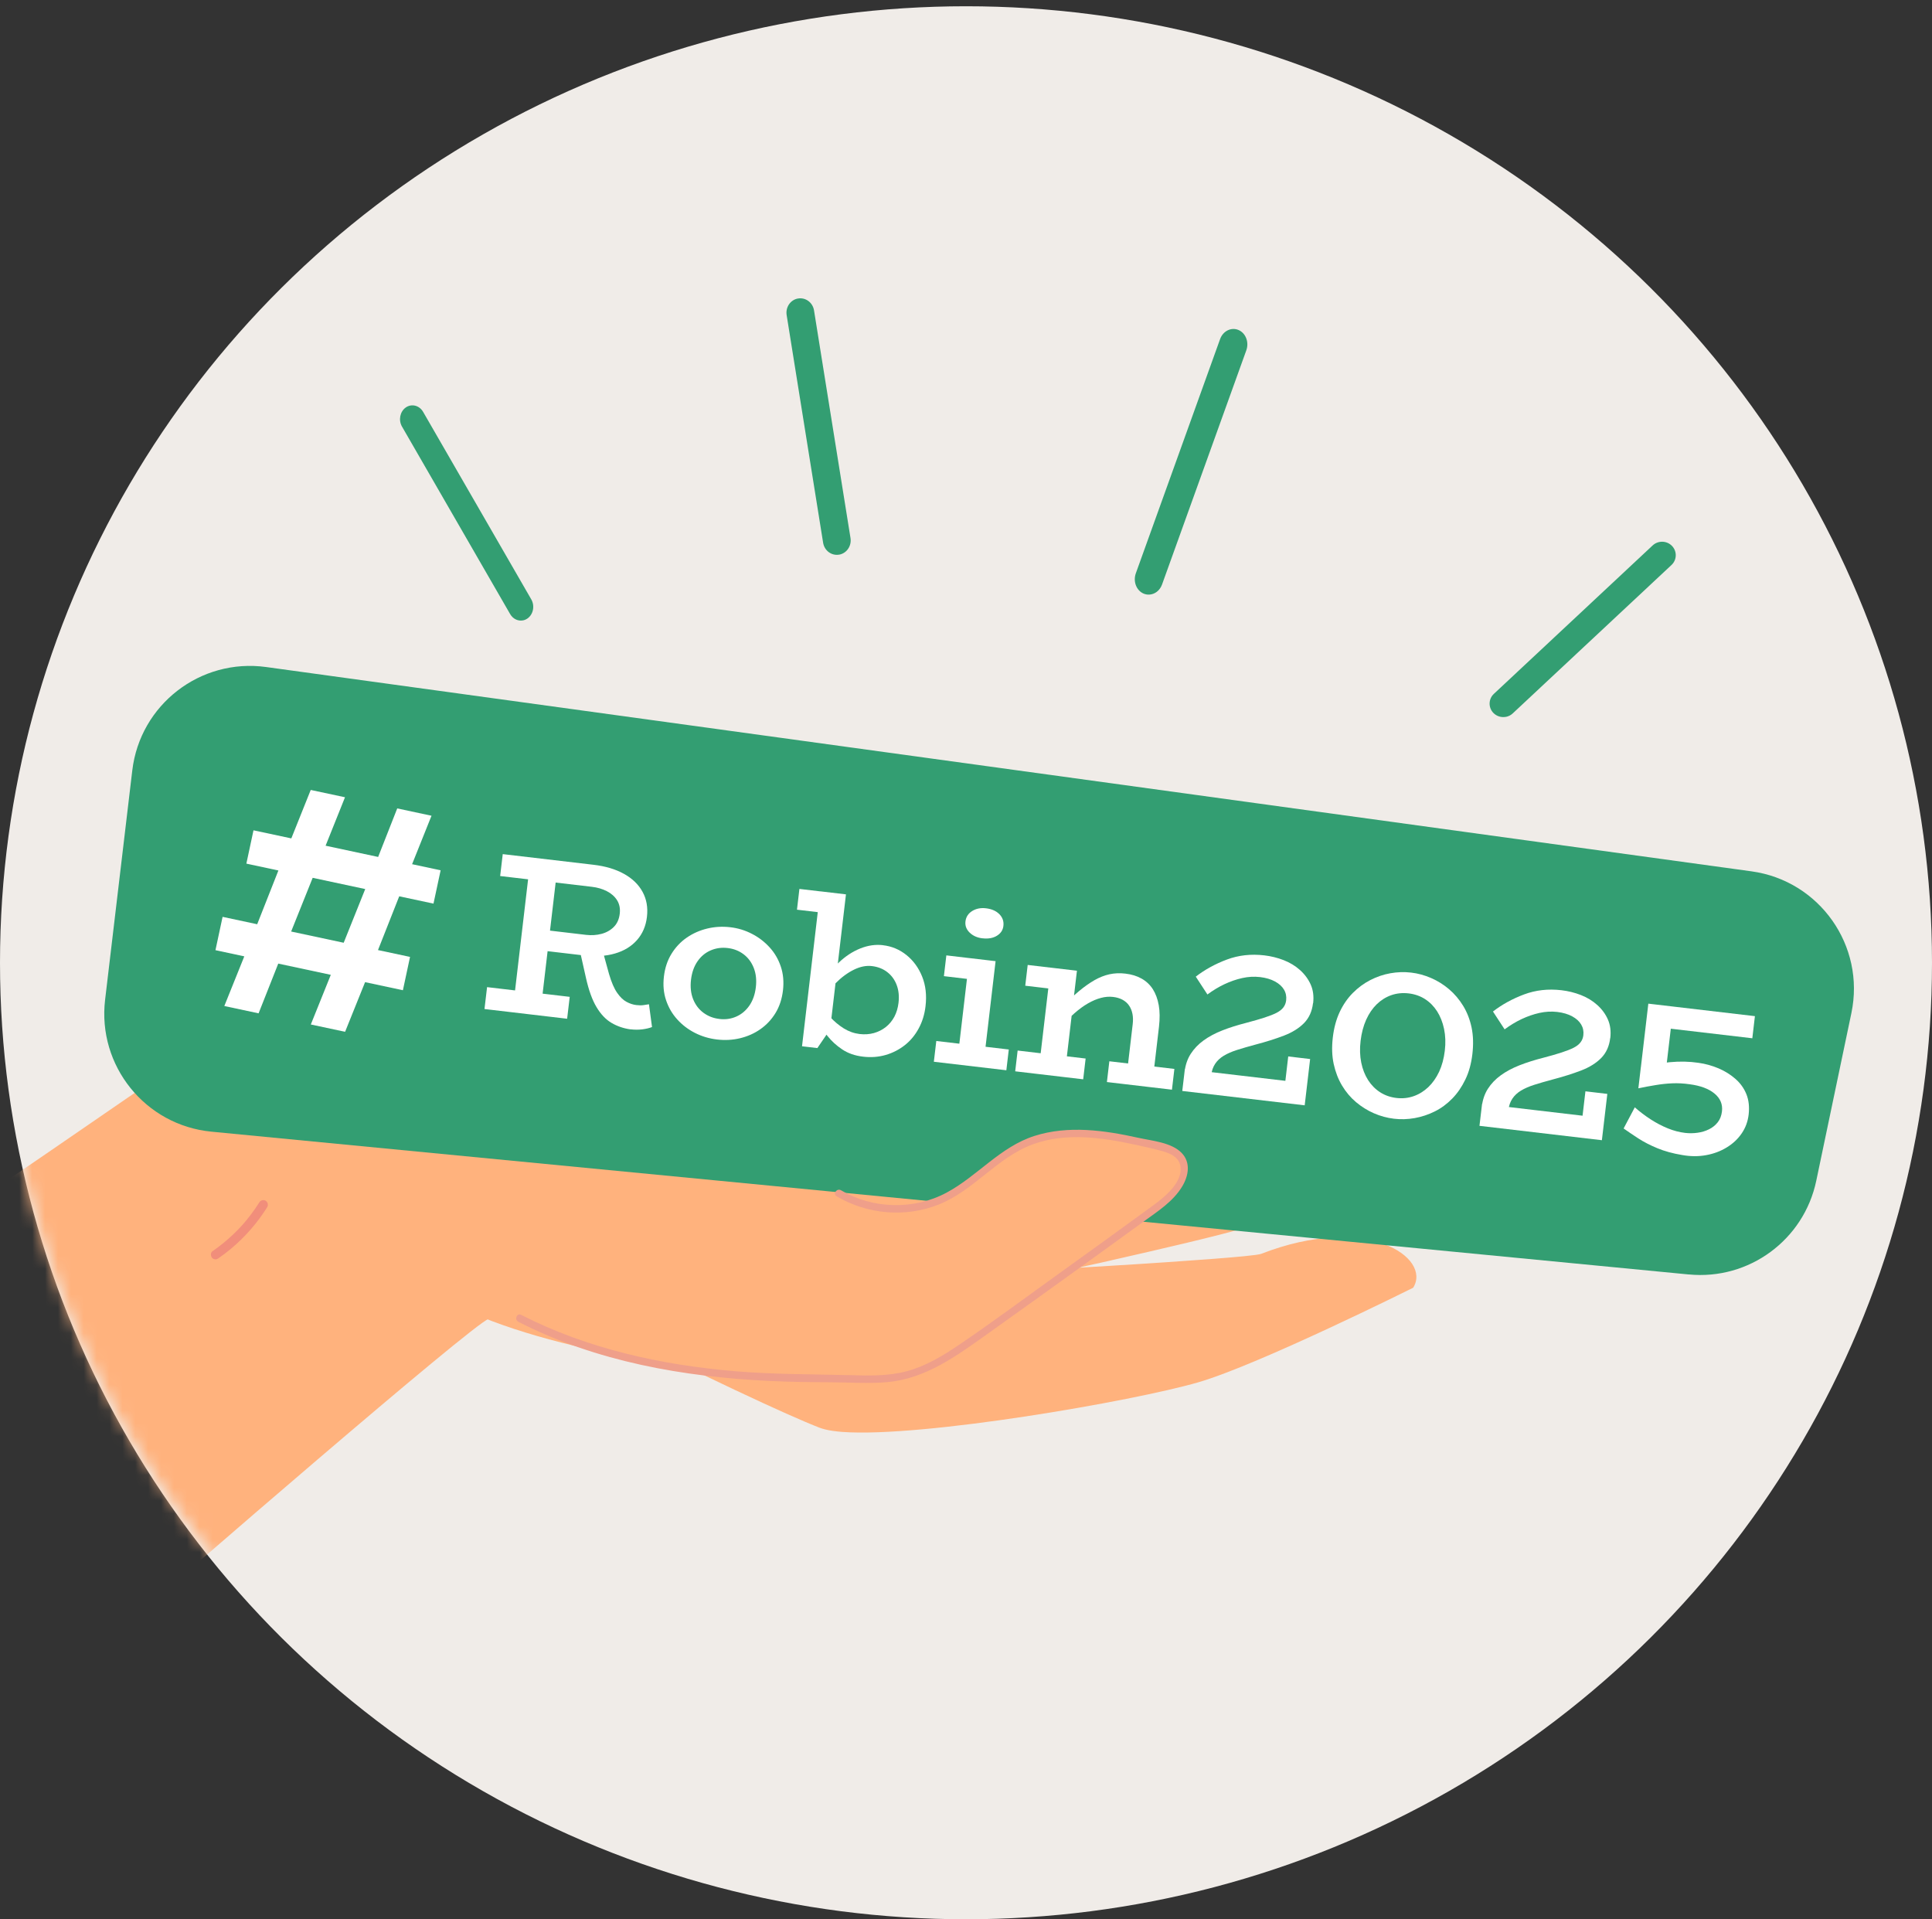<svg width="150" height="149" viewBox="0 0 150 149" fill="none" xmlns="http://www.w3.org/2000/svg">
<rect x="0" y="0" width="150" height="149" fill="#333333" stroke="none"/>
<ellipse cx="75" cy="74.743" rx="75" ry="74.257" fill="#F0ECE8"/>
<mask id="mask0_4944_12244" style="mask-type:alpha" maskUnits="userSpaceOnUse" x="0" y="0" width="150" height="149">
<ellipse cx="75" cy="74.257" rx="75" ry="74.257" fill="#F0ECE8"/>
</mask>
<g mask="url(#mask0_4944_12244)">
<path d="M17.551 84.718C20.085 87.843 28.086 92.794 36.784 97.568C40.004 99.338 43.326 101.084 46.487 102.704C54.295 106.69 61.212 109.908 63.646 110.846C63.763 110.888 63.898 110.93 64.038 110.964L64.046 110.968C64.411 111.063 64.864 111.123 65.396 111.166C71.576 111.623 87.966 108.783 93.024 107.317C97.708 105.962 109.717 99.973 109.717 99.973C111.174 97.647 106.15 94.14 97.918 97.341C97.397 97.542 91.326 97.946 87.291 98.206C87.212 98.204 87.13 98.211 87.048 98.217C86.722 98.233 86.412 98.258 86.126 98.275C84.848 98.354 83.943 98.402 83.746 98.417C83.931 98.366 84.604 98.216 85.576 98.005C85.801 97.955 86.037 97.901 86.285 97.844C86.363 97.826 86.446 97.8 86.532 97.786C89.725 97.062 94.749 95.906 96.721 95.3C99.612 94.416 110.071 89.285 109.085 87.911C106.442 84.262 99.932 87.034 93.798 88.943C91.668 89.603 82.667 90.067 79.289 90.694C81.593 89.946 86.42 88.319 88.143 87.324C90.442 85.989 95.092 82.036 94.304 81.243C92.862 79.796 90.61 80.293 84.366 83.087C79.095 85.442 69.976 83.77 67.356 83.973C62.099 84.371 55.071 78.385 42.46 71.525C41.347 70.916 40.289 70.427 39.296 70.041L39.292 70.049C26.453 65.061 22.601 77.166 17.062 82.237C16.449 82.797 16.68 83.652 17.552 84.719L17.551 84.718Z" fill="#FFB27D"/>
<path d="M79.874 85.221C79.874 85.221 86.8 80.212 82.875 79.54C78.951 78.868 67.529 85.376 59.957 81.729L62.889 86.618L79.875 85.222L79.874 85.221Z" fill="#FFB27D"/>
<path d="M-16.283 103.154L9.974 126.011C13.162 123.161 36.656 102.823 37.931 102.395L37.943 102.392C37.994 102.369 38.029 102.358 38.077 102.344C38.397 102.245 38.653 102.192 38.857 102.16C39.249 102.11 39.444 102.153 39.456 102.15C41.569 101.876 43.997 102.019 46.533 102.426L46.544 102.422C56.23 103.958 67.376 109.231 67.423 109.216C71.203 107.641 67.585 102.127 61.372 96.115L60.663 95.017C57.057 91.524 54.478 89.445 50.986 86.579C50.51 86.188 48.266 85.154 47.825 84.792L47.817 84.788C47.445 84.482 47.075 84.188 46.722 83.902C44.578 82.174 39.262 81.392 38.422 80.996C26.692 75.456 27.263 74.139 24.904 74.936L24.9 74.943C24.205 75.171 23.843 75.387 23.843 75.387C23.784 75.912 -15.765 102.754 -16.284 103.156L-16.283 103.154Z" fill="#FFB27D"/>
<path d="M26.58 83.125C28.456 79.426 33.313 79.944 36.69 80.55C40.765 81.282 44.719 82.714 48.324 84.748C50.338 85.885 52.242 87.211 54.009 88.702C54.279 88.93 53.902 89.33 53.632 89.103C50.622 86.565 47.208 84.529 43.55 83.076C41.723 82.351 39.837 81.777 37.917 81.356C36.047 80.946 34.08 80.586 32.157 80.658C30.159 80.732 28.024 81.49 27.065 83.382C26.905 83.697 26.42 83.441 26.58 83.125Z" fill="#EF9F8A"/>
<path d="M38.423 80.995C38.423 80.995 38.367 73.811 36.529 71.053C34.692 68.295 33.597 68.59 33.597 68.59C33.597 68.59 29.348 69.427 28.715 69.774C28.082 70.122 38.422 80.995 38.422 80.995L38.423 80.995Z" fill="#FFB27D"/>
<path d="M131.124 98.943L16.413 87.856C11.278 87.361 7.552 82.737 8.16 77.616L10.27 59.815C10.875 54.702 15.559 51.082 20.66 51.784L135.99 67.646C141.273 68.374 144.836 73.427 143.742 78.647L141.014 91.669C140.053 96.259 135.792 99.394 131.124 98.94L131.124 98.943Z" fill="#339E72"/>
<path d="M18.967 74.246L16.728 73.766L17.282 71.179L19.968 71.753L21.615 67.579L19.128 67.047L19.681 64.461L22.618 65.088L24.125 61.327L26.786 61.895L25.279 65.656L29.359 66.528L30.841 62.761L33.502 63.329L31.995 67.091L34.21 67.565L33.656 70.152L30.995 69.584L29.347 73.758L31.835 74.289L31.281 76.876L28.345 76.248L26.793 80.103L24.132 79.535L25.683 75.68L21.604 74.808L20.077 78.669L17.416 78.101L18.967 74.246ZM26.684 73.19L28.356 69.021L24.276 68.149L22.604 72.318L26.684 73.19Z" fill="white"/>
<path d="M37.615 78.335L37.816 76.635L44.233 77.389L44.032 79.089L37.615 78.335ZM41.798 73.76L41.984 72.164L45.509 72.578C45.917 72.624 46.312 72.602 46.691 72.502C47.069 72.405 47.39 72.225 47.651 71.967C47.912 71.707 48.068 71.363 48.118 70.93C48.164 70.534 48.095 70.188 47.912 69.892C47.726 69.598 47.46 69.362 47.116 69.186C46.77 69.01 46.379 68.895 45.949 68.846L38.832 68.01L39.033 66.309L46.081 67.136C47.004 67.244 47.792 67.478 48.443 67.84C49.095 68.2 49.575 68.666 49.888 69.237C50.199 69.807 50.314 70.453 50.229 71.178C50.145 71.892 49.888 72.492 49.457 72.98C49.026 73.468 48.459 73.818 47.751 74.023C47.047 74.231 46.23 74.281 45.306 74.171L41.8 73.76L41.798 73.76ZM39.901 77.643L41.086 67.544L43.225 67.794L42.04 77.894L39.901 77.643ZM48.948 79.914C48.411 79.839 47.921 79.673 47.478 79.411C47.036 79.152 46.647 78.744 46.316 78.19C45.983 77.637 45.715 76.89 45.502 75.954L45.035 73.874L46.798 73.849L47.284 75.612C47.47 76.25 47.679 76.737 47.912 77.072C48.144 77.407 48.388 77.643 48.647 77.78C48.902 77.917 49.153 77.998 49.401 78.027C49.624 78.053 49.809 78.055 49.961 78.031C50.113 78.007 50.254 77.986 50.386 77.965L50.623 79.734C50.413 79.816 50.162 79.875 49.875 79.912C49.585 79.948 49.279 79.949 48.951 79.909L48.948 79.914Z" fill="white"/>
<path d="M55.665 80.7C55.056 80.627 54.489 80.459 53.955 80.188C53.424 79.917 52.963 79.566 52.577 79.136C52.188 78.707 51.901 78.211 51.712 77.647C51.522 77.086 51.468 76.473 51.547 75.806C51.625 75.139 51.822 74.553 52.137 74.044C52.451 73.536 52.846 73.117 53.325 72.788C53.801 72.46 54.33 72.227 54.91 72.087C55.49 71.947 56.083 71.915 56.69 71.984C57.296 72.054 57.847 72.223 58.372 72.494C58.897 72.762 59.355 73.112 59.75 73.545C60.145 73.978 60.434 74.476 60.623 75.043C60.813 75.61 60.867 76.228 60.789 76.892C60.71 77.559 60.516 78.143 60.21 78.646C59.903 79.148 59.512 79.565 59.041 79.896C58.57 80.227 58.044 80.461 57.464 80.601C56.884 80.741 56.285 80.773 55.665 80.7ZM55.851 79.107C56.32 79.162 56.756 79.102 57.163 78.922C57.569 78.745 57.907 78.46 58.178 78.073C58.447 77.683 58.616 77.21 58.683 76.647C58.75 76.085 58.695 75.585 58.521 75.143C58.347 74.703 58.085 74.349 57.73 74.082C57.376 73.815 56.966 73.655 56.498 73.6C56.029 73.544 55.59 73.605 55.178 73.782C54.766 73.959 54.425 74.241 54.155 74.631C53.885 75.021 53.717 75.494 53.65 76.056C53.583 76.619 53.638 77.118 53.811 77.561C53.985 78 54.251 78.355 54.61 78.622C54.97 78.889 55.383 79.052 55.851 79.104L55.851 79.107Z" fill="white"/>
<path d="M61.877 70.623L62.066 69.011L65.556 69.421L65.366 71.034L61.877 70.623ZM62.269 81.226L63.681 69.197L65.68 69.433L64.448 79.918L63.46 81.366L62.267 81.226L62.269 81.226ZM68.557 73.382C69.235 73.46 69.843 73.715 70.379 74.146C70.914 74.577 71.321 75.134 71.596 75.817C71.87 76.5 71.959 77.27 71.857 78.121C71.784 78.753 71.607 79.328 71.325 79.845C71.046 80.362 70.688 80.795 70.25 81.14C69.812 81.485 69.317 81.739 68.767 81.901C68.214 82.06 67.629 82.106 67.009 82.033C66.378 81.96 65.838 81.772 65.388 81.469C64.937 81.168 64.559 80.821 64.246 80.427C63.934 80.034 63.672 79.668 63.453 79.322L63.622 77.883C63.852 78.243 64.128 78.598 64.449 78.948C64.769 79.3 65.123 79.594 65.508 79.837C65.895 80.076 66.303 80.222 66.736 80.275C67.132 80.321 67.502 80.296 67.848 80.201C68.19 80.104 68.5 79.949 68.775 79.733C69.049 79.516 69.269 79.248 69.439 78.931C69.606 78.612 69.713 78.254 69.76 77.858C69.821 77.342 69.774 76.881 69.619 76.472C69.465 76.063 69.224 75.73 68.892 75.472C68.56 75.213 68.161 75.056 67.695 75.001C67.251 74.948 66.784 75.042 66.295 75.282C65.805 75.522 65.328 75.874 64.865 76.341C64.401 76.807 63.99 77.364 63.63 78.007L63.807 76.5C64.173 75.807 64.612 75.216 65.126 74.726C65.639 74.235 66.196 73.872 66.79 73.633C67.388 73.394 67.978 73.309 68.563 73.379L68.557 73.382Z" fill="white"/>
<path d="M72.504 82.428L72.694 80.816L78.322 81.477L78.133 83.089L72.504 82.428ZM73.285 75.783L73.474 74.17L76.787 74.56L76.598 76.173L73.285 75.783ZM74.352 82.147L75.263 74.38L77.297 74.619L76.386 82.386L74.352 82.147ZM76.279 72.847C75.868 72.798 75.538 72.649 75.283 72.402C75.028 72.153 74.92 71.865 74.958 71.537C74.998 71.187 75.174 70.918 75.478 70.727C75.786 70.538 76.142 70.466 76.553 70.515C76.996 70.567 77.343 70.721 77.593 70.974C77.842 71.229 77.945 71.531 77.904 71.881C77.866 72.209 77.697 72.464 77.397 72.647C77.098 72.83 76.726 72.897 76.282 72.844L76.279 72.847Z" fill="white"/>
<path d="M78.82 83.171L79.009 81.558L84.288 82.178L84.099 83.791L78.82 83.171ZM79.6 76.525L79.79 74.913L83.155 75.309L82.966 76.921L79.6 76.525ZM80.609 83.38L81.579 75.122L83.613 75.361L82.643 83.619L80.609 83.38ZM87.395 84.175L87.943 79.512C87.978 79.219 87.971 78.952 87.923 78.709C87.875 78.466 87.788 78.25 87.659 78.064C87.533 77.879 87.363 77.729 87.152 77.614C86.94 77.5 86.692 77.427 86.414 77.395C86.111 77.36 85.796 77.385 85.473 77.472C85.149 77.558 84.815 77.699 84.472 77.896C84.128 78.092 83.782 78.347 83.432 78.653C83.083 78.963 82.725 79.314 82.359 79.709L82.548 78.096C82.978 77.649 83.394 77.26 83.796 76.926C84.195 76.595 84.592 76.316 84.976 76.095C85.364 75.874 85.751 75.722 86.141 75.636C86.53 75.553 86.941 75.533 87.374 75.586C87.853 75.641 88.275 75.77 88.635 75.974C88.995 76.178 89.285 76.45 89.507 76.796C89.725 77.142 89.88 77.557 89.965 78.04C90.051 78.523 90.055 79.081 89.983 79.712L89.432 84.411L87.398 84.173L87.395 84.175ZM85.94 84.004L86.129 82.391L91.179 82.985L90.99 84.597L85.94 84.004Z" fill="white"/>
<path d="M91.792 84.693L91.993 82.993L99.796 83.91L100.018 82.016L101.718 82.217L101.296 85.811L91.792 84.696L91.792 84.693ZM101.941 77.885C101.868 78.516 101.633 79.03 101.244 79.428C100.853 79.826 100.332 80.15 99.683 80.4C99.03 80.65 98.284 80.885 97.441 81.106C96.916 81.247 96.449 81.382 96.043 81.512C95.637 81.641 95.294 81.791 95.014 81.96C94.734 82.13 94.51 82.338 94.346 82.585C94.181 82.832 94.077 83.127 94.04 83.463L91.969 83.222C92.033 82.684 92.191 82.216 92.444 81.82C92.698 81.425 93.031 81.074 93.446 80.773C93.862 80.472 94.346 80.213 94.908 79.993C95.466 79.773 96.082 79.581 96.754 79.409C97.315 79.26 97.79 79.125 98.18 78.998C98.567 78.871 98.879 78.749 99.112 78.629C99.344 78.509 99.521 78.369 99.641 78.21C99.761 78.053 99.833 77.869 99.857 77.657C99.892 77.354 99.836 77.077 99.688 76.828C99.541 76.579 99.308 76.368 98.989 76.195C98.67 76.022 98.284 75.907 97.829 75.854C97.375 75.802 96.911 75.826 96.444 75.931C95.975 76.036 95.516 76.196 95.065 76.408C94.614 76.62 94.174 76.888 93.744 77.205L92.84 75.821C93.544 75.276 94.349 74.834 95.253 74.495C96.157 74.156 97.123 74.049 98.154 74.168C98.681 74.229 99.185 74.354 99.666 74.541C100.148 74.729 100.571 74.986 100.936 75.313C101.301 75.641 101.577 76.018 101.765 76.441C101.953 76.867 102.013 77.347 101.952 77.885L101.941 77.885Z" fill="white"/>
<path d="M108.23 86.852C107.693 86.788 107.172 86.647 106.672 86.429C106.171 86.211 105.707 85.921 105.281 85.563C104.856 85.204 104.495 84.777 104.197 84.279C103.899 83.783 103.685 83.225 103.548 82.603C103.414 81.982 103.391 81.3 103.478 80.55C103.565 79.804 103.743 79.143 104.011 78.571C104.28 77.999 104.619 77.504 105.03 77.09C105.441 76.676 105.895 76.342 106.393 76.086C106.892 75.83 107.408 75.654 107.95 75.558C108.488 75.462 109.026 75.443 109.564 75.507C110.09 75.568 110.605 75.709 111.114 75.93C111.623 76.151 112.087 76.441 112.513 76.805C112.938 77.169 113.302 77.599 113.605 78.097C113.908 78.596 114.123 79.154 114.254 79.773C114.383 80.391 114.403 81.076 114.316 81.826C114.229 82.573 114.048 83.233 113.771 83.805C113.495 84.377 113.158 84.872 112.753 85.286C112.348 85.7 111.899 86.034 111.401 86.282C110.903 86.532 110.383 86.703 109.839 86.802C109.295 86.898 108.76 86.916 108.233 86.852L108.23 86.852ZM108.42 85.24C108.888 85.295 109.33 85.248 109.75 85.102C110.17 84.956 110.55 84.721 110.891 84.4C111.229 84.079 111.51 83.678 111.734 83.203C111.955 82.724 112.102 82.181 112.174 81.575C112.247 80.969 112.226 80.403 112.116 79.878C112.006 79.356 111.824 78.9 111.575 78.51C111.324 78.119 111.011 77.803 110.638 77.563C110.264 77.324 109.84 77.178 109.374 77.122C108.895 77.067 108.445 77.111 108.025 77.257C107.605 77.404 107.228 77.639 106.895 77.959C106.562 78.283 106.286 78.684 106.068 79.168C105.853 79.652 105.709 80.197 105.636 80.807C105.563 81.416 105.582 81.976 105.686 82.492C105.791 83.009 105.97 83.462 106.219 83.853C106.47 84.243 106.783 84.559 107.156 84.799C107.53 85.039 107.951 85.185 108.42 85.24Z" fill="white"/>
<path d="M114.866 87.401L115.067 85.7L122.87 86.617L123.092 84.723L124.792 84.924L124.37 88.519L114.866 87.403L114.866 87.401ZM125.015 80.592C124.942 81.223 124.707 81.738 124.319 82.135C123.927 82.533 123.407 82.858 122.757 83.108C122.104 83.357 121.358 83.593 120.516 83.814C119.991 83.954 119.524 84.089 119.117 84.219C118.711 84.349 118.368 84.499 118.088 84.668C117.809 84.837 117.584 85.045 117.42 85.293C117.255 85.54 117.152 85.834 117.114 86.171L115.044 85.929C115.108 85.391 115.265 84.923 115.518 84.528C115.772 84.132 116.105 83.781 116.521 83.48C116.936 83.179 117.421 82.92 117.982 82.7C118.54 82.48 119.157 82.288 119.828 82.116C120.392 81.968 120.867 81.833 121.254 81.705C121.641 81.578 121.953 81.456 122.186 81.336C122.418 81.216 122.596 81.076 122.715 80.917C122.835 80.761 122.908 80.576 122.931 80.364C122.966 80.061 122.91 79.785 122.762 79.536C122.615 79.287 122.382 79.075 122.063 78.902C121.744 78.729 121.358 78.617 120.904 78.561C120.449 78.509 119.985 78.534 119.519 78.638C119.049 78.743 118.59 78.903 118.139 79.115C117.688 79.328 117.248 79.595 116.818 79.913L115.914 78.528C116.618 77.983 117.423 77.541 118.327 77.202C119.232 76.863 120.198 76.756 121.229 76.875C121.755 76.936 122.259 77.061 122.741 77.249C123.222 77.437 123.645 77.693 124.01 78.021C124.375 78.348 124.651 78.725 124.836 79.148C125.024 79.574 125.084 80.055 125.023 80.592L125.015 80.592Z" fill="white"/>
<path d="M135.765 86.528C135.701 87.066 135.525 87.55 135.229 87.984C134.934 88.418 134.549 88.783 134.07 89.075C133.591 89.37 133.057 89.571 132.472 89.677C131.884 89.787 131.266 89.786 130.615 89.671C129.882 89.551 129.238 89.373 128.677 89.141C128.118 88.909 127.626 88.657 127.203 88.382C126.78 88.106 126.398 87.85 126.057 87.608L126.925 85.966C127.312 86.308 127.721 86.619 128.158 86.901C128.592 87.182 129.038 87.416 129.489 87.599C129.94 87.783 130.389 87.899 130.833 87.952C131.147 87.989 131.47 87.986 131.793 87.941C132.119 87.896 132.414 87.807 132.685 87.673C132.957 87.54 133.181 87.359 133.362 87.131C133.543 86.904 133.652 86.62 133.693 86.281C133.757 85.733 133.566 85.271 133.116 84.898C132.669 84.526 132.025 84.285 131.184 84.175C130.708 84.106 130.253 84.084 129.825 84.103C129.397 84.122 128.969 84.169 128.547 84.239C128.124 84.308 127.677 84.39 127.202 84.49L127.394 82.858C128.104 82.669 128.85 82.538 129.636 82.463C130.42 82.388 131.162 82.406 131.862 82.51C132.411 82.585 132.931 82.732 133.429 82.942C133.924 83.154 134.364 83.427 134.745 83.764C135.127 84.1 135.408 84.496 135.593 84.955C135.775 85.414 135.832 85.938 135.765 86.523L135.765 86.528ZM127.976 77.918L129.922 78.145L129.296 83.476L127.283 83.828L127.976 77.918ZM128.431 77.971L136.251 78.888L136.05 80.605L128.23 79.688L128.431 77.971Z" fill="white"/>
<path d="M35.221 101.258C42.456 104.985 56.323 106.952 64.553 106.85C66.702 106.822 68.896 107.116 70.939 106.443C72.775 105.839 74.384 104.705 75.961 103.582C80.659 100.238 85.34 96.869 90.002 93.474C91.295 92.532 92.709 90.767 91.647 89.573C91.265 89.143 90.671 88.985 90.113 88.847C86.59 87.979 82.735 87.139 79.451 88.691C77.274 89.718 75.653 91.677 73.509 92.771C70.926 94.088 67.671 93.968 65.195 92.466L35.221 101.258Z" fill="#FFB27D"/>
<path d="M40.458 102.077C45.633 104.722 51.347 105.972 57.108 106.456C60.063 106.704 63.014 106.682 65.975 106.759C67.461 106.798 68.977 106.843 70.425 106.448C71.859 106.058 73.171 105.276 74.394 104.449C76.941 102.727 79.415 100.887 81.912 99.092C84.469 97.254 87.025 95.416 89.567 93.555C90.429 92.924 91.824 91.796 91.653 90.566C91.553 89.854 90.891 89.55 90.274 89.376C89.569 89.178 88.847 89.021 88.132 88.866C85.555 88.307 82.743 87.906 80.198 88.835C77.428 89.847 75.614 92.425 72.884 93.512C70.298 94.541 67.34 94.281 64.953 92.872C64.634 92.683 64.978 92.218 65.296 92.406C67.771 93.867 70.943 93.954 73.485 92.593C75.897 91.302 77.65 89.037 80.317 88.186C82.94 87.35 85.755 87.75 88.383 88.333C89.435 88.566 90.951 88.689 91.741 89.504C92.464 90.25 92.282 91.283 91.789 92.104C91.083 93.28 89.906 94.023 88.824 94.81C87.473 95.791 86.121 96.77 84.767 97.748C82.06 99.702 79.347 101.647 76.628 103.585C74.268 105.265 71.872 107.032 68.897 107.3C67.419 107.433 65.932 107.315 64.452 107.311C62.902 107.306 61.354 107.285 59.806 107.212C53.071 106.897 46.296 105.712 40.244 102.617C39.917 102.45 40.125 101.909 40.456 102.078L40.458 102.077Z" fill="#EF9F8A"/>
<path d="M20.739 93.73C19.98 94.94 19.025 96.035 17.929 96.95C17.62 97.207 17.299 97.451 16.968 97.68C16.888 97.735 16.813 97.774 16.712 97.769C16.623 97.764 16.518 97.717 16.462 97.647C16.352 97.51 16.331 97.254 16.496 97.139C17.071 96.742 17.615 96.299 18.121 95.816C18.373 95.576 18.614 95.326 18.846 95.067C18.859 95.052 18.936 94.966 18.884 95.024C18.914 94.99 18.944 94.956 18.973 94.921C19.032 94.852 19.09 94.783 19.148 94.713C19.26 94.577 19.369 94.439 19.475 94.298C19.713 93.985 19.935 93.661 20.144 93.329C20.244 93.17 20.489 93.118 20.642 93.23C20.802 93.348 20.847 93.558 20.739 93.729L20.739 93.73Z" fill="#F18E7B"/>
<path d="M40.605 48.163C40.228 48.235 39.827 48.056 39.607 47.673L31.211 33.118C30.922 32.614 31.054 31.951 31.507 31.633C31.96 31.319 32.562 31.473 32.852 31.977L41.247 46.531C41.537 47.035 41.405 47.698 40.952 48.016C40.843 48.091 40.723 48.142 40.605 48.163Z" fill="#339E72"/>
<path d="M116.906 55.653C116.565 55.715 116.201 55.61 115.944 55.346C115.541 54.927 115.558 54.263 115.985 53.866L128.31 42.345C128.737 41.947 129.411 41.963 129.814 42.383C130.218 42.802 130.2 43.466 129.773 43.864L117.448 55.385C117.294 55.532 117.103 55.621 116.906 55.657L116.906 55.653Z" fill="#339E72"/>
<path d="M89.225 46.162C89.083 46.17 88.936 46.144 88.791 46.085C88.23 45.846 87.959 45.143 88.185 44.51L94.728 26.325C94.954 25.696 95.596 25.38 96.157 25.619C96.718 25.858 96.99 26.561 96.764 27.194L90.22 45.379C90.05 45.851 89.653 46.143 89.225 46.162Z" fill="#339E72"/>
<path d="M65.164 43.058C65.164 43.058 65.153 43.058 65.146 43.059C64.557 43.16 64.002 42.744 63.906 42.131L61.075 24.46C60.979 23.855 61.365 23.284 61.943 23.176C61.95 23.175 61.954 23.175 61.961 23.175C62.55 23.074 63.105 23.49 63.201 24.102L66.033 41.773C66.129 42.379 65.742 42.95 65.164 43.058Z" fill="#339E72"/>
</g>
</svg>
